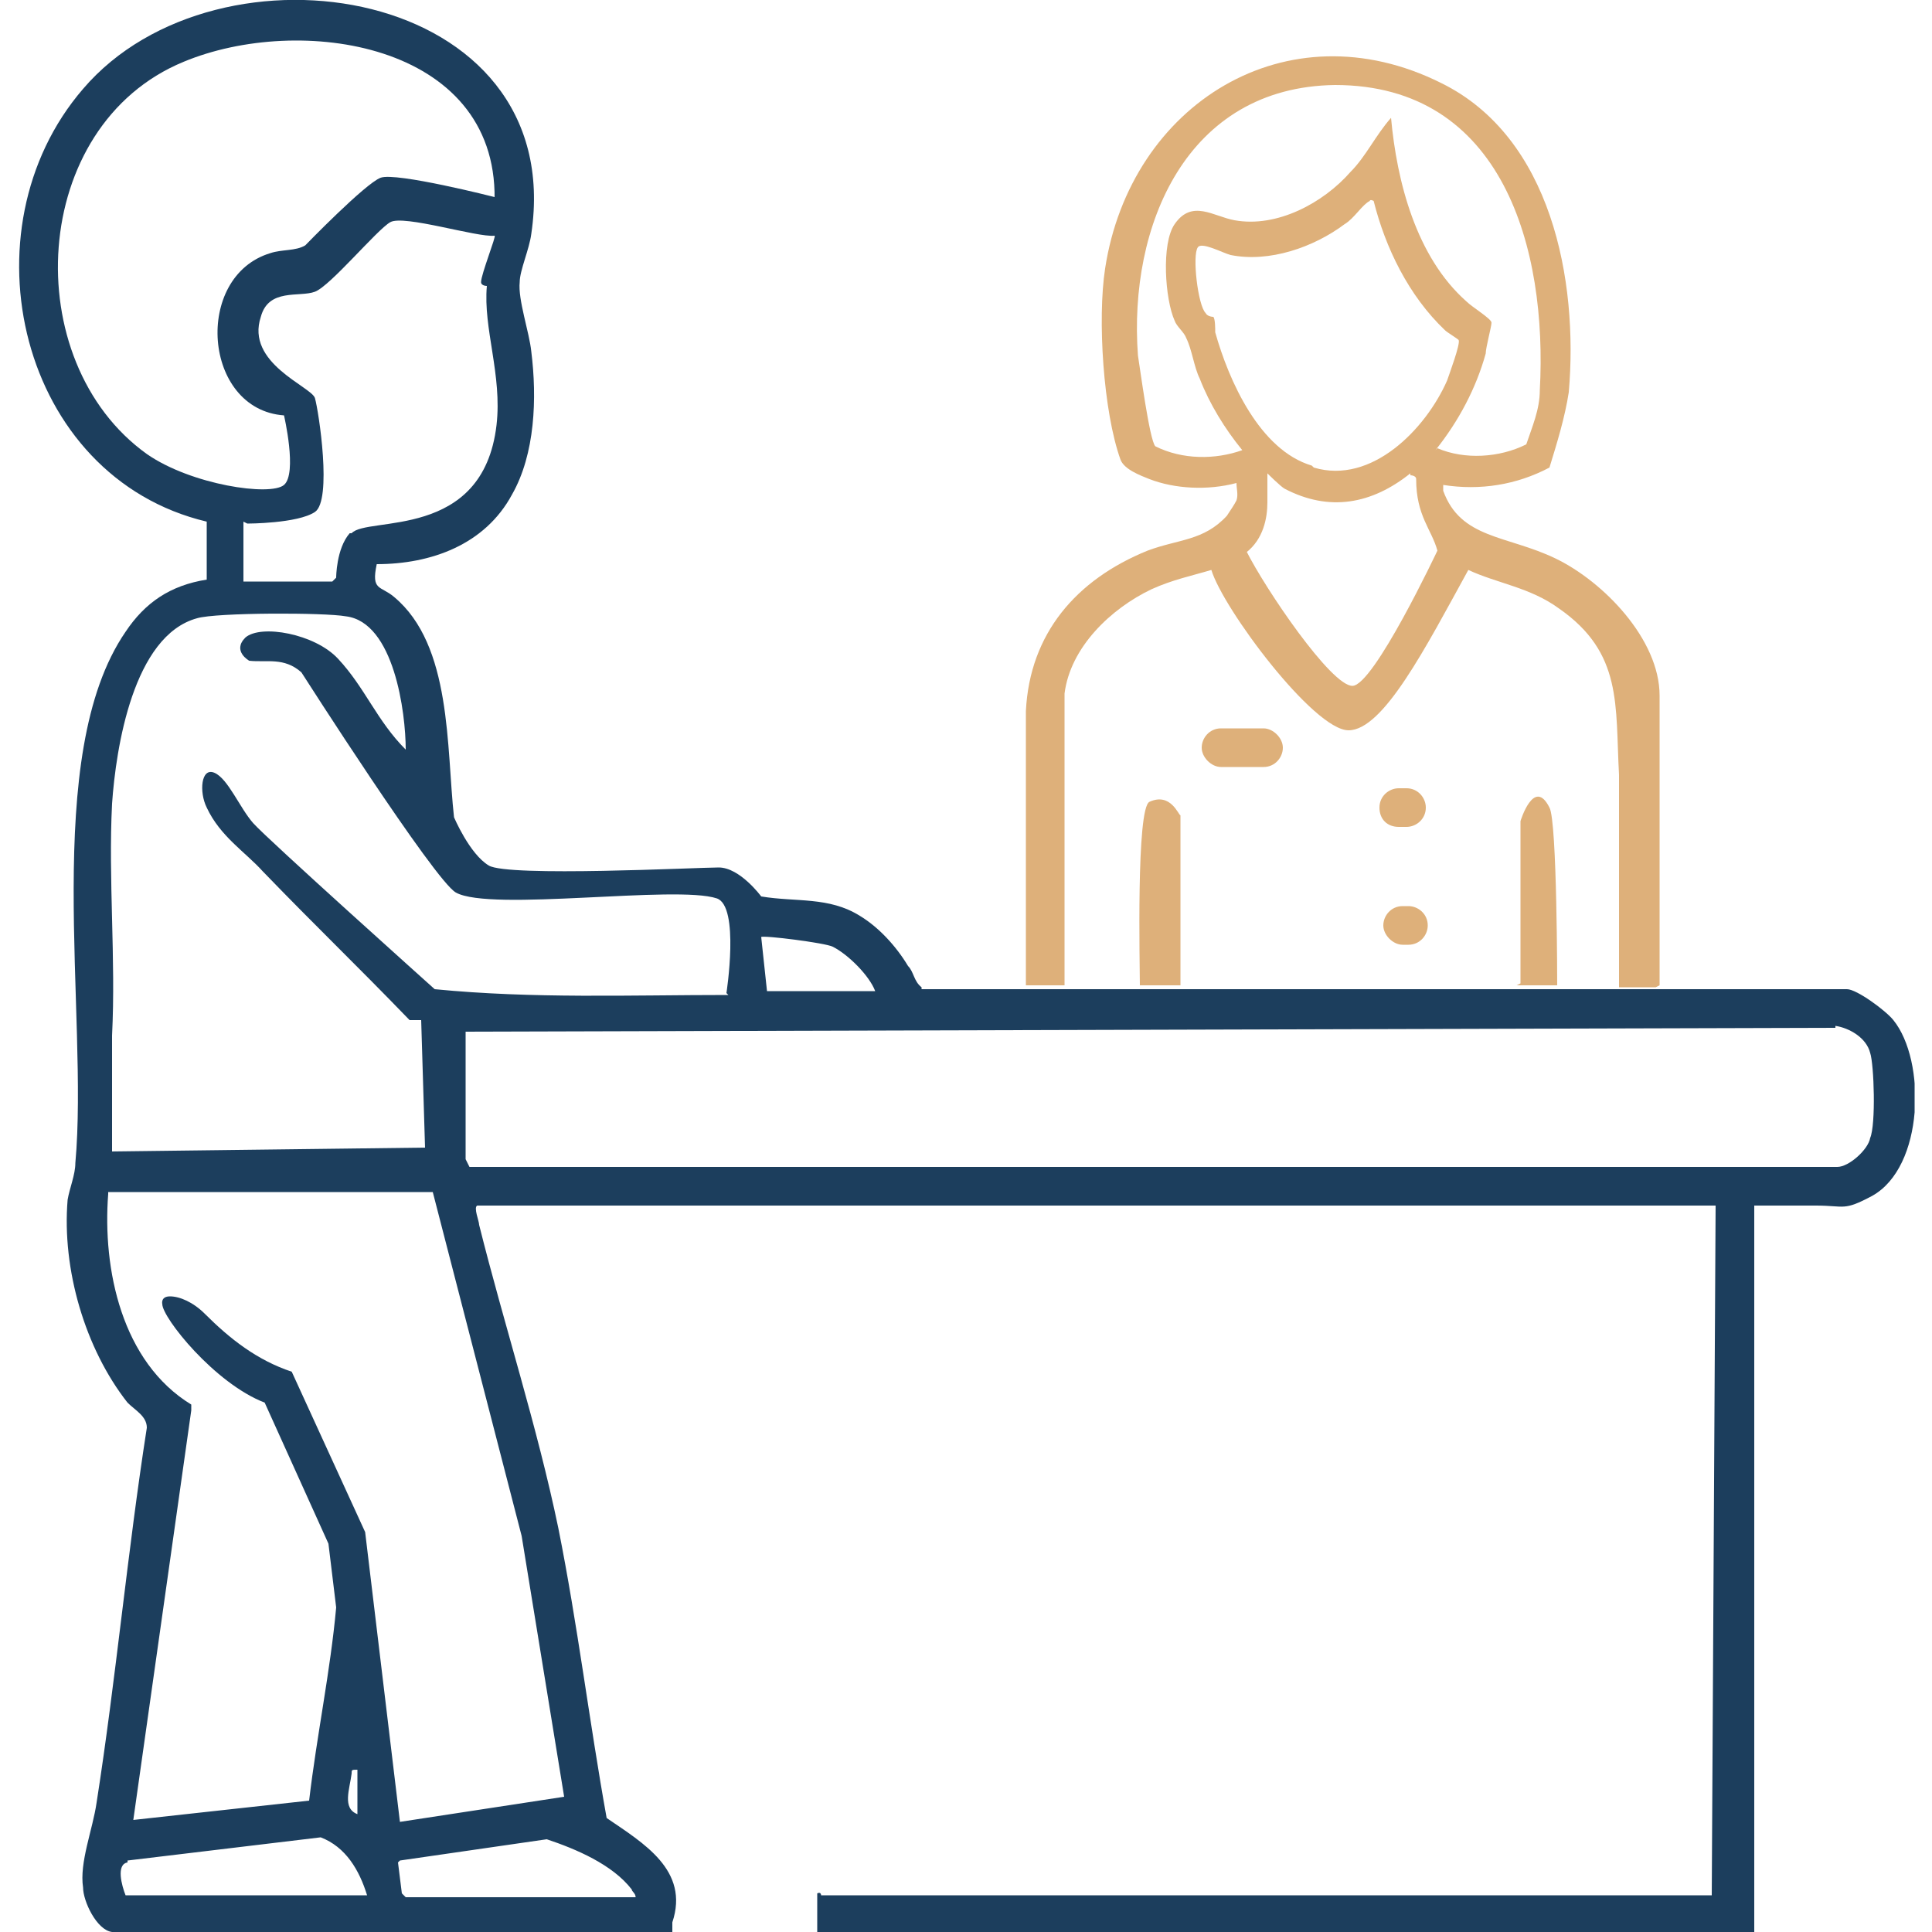 <?xml version="1.0" encoding="UTF-8"?> <svg xmlns="http://www.w3.org/2000/svg" xmlns:xlink="http://www.w3.org/1999/xlink" id="_Слой_2" version="1.1" viewBox="0 0 100 100"><defs><style> .st0 { fill: none; } .st1 { fill: #1c3e5d; } .st2 { fill: #deb07a; } .st3 { clip-path: url(#clippath); } </style><clipPath id="clippath"><rect class="st0" width="99.1" height="100"></rect></clipPath></defs><g id="_Слой_2-2"><g class="st3"><g><path class="st1" d="M95,53.1c.7.1,1.6.6,1.8,1.4.2.6.3,3.7,0,4.4-.1.6-1.1,1.5-1.7,1.5H24.3l-.2-.4v-6.6c0,0,70.9-.2,70.9-.2M45.4,51.3h-5.7l-.3-2.8c.1-.1,3.3.3,3.7.5.8.4,1.9,1.5,2.2,2.3M37.7,51.5c-5.1,0-10.1.2-15.2-.3,0,0-8.7-7.8-9.4-8.6s-1.3-2.3-2-2.6c-.7-.3-.8,1-.4,1.8.7,1.5,2,2.3,2.9,3.3,2.9,3,4.7,4.7,7.6,7.7h.6c0,.1.2,6.6.2,6.6l-16.2.2v-6c.2-4-.2-8.1,0-12,.2-2.9,1.1-8.7,4.4-9.6,1-.3,6.6-.3,7.7-.1,2.5.3,3.1,5,3.1,6.9-1.5-1.5-2.1-3.2-3.5-4.7-1.2-1.3-4-1.8-4.8-1.1-.7.7.2,1.2.2,1.2.9.1,1.8-.2,2.7.6,0,0,6.9,10.8,8,11.4,1.8,1,11.4-.4,13.5.3,1.2.4.5,4.9.5,4.9M18.1,27.6c-.7.8-.7,2.3-.7,2.3l-.2.2h-4.6v-3.1c0,0,.2.1.2.1,0,0,2.6,0,3.5-.6.9-.6.2-5.2,0-5.9-.2-.6-3.6-1.8-2.8-4.2.4-1.5,2-1,2.8-1.3s3.2-3.2,3.9-3.6c.7-.4,4.5.8,5.4.7.1,0-.7,2-.7,2.4,0,.2.3.2.3.2-.2,2.2.8,4.6.5,7.2-.7,6-6.7,4.7-7.5,5.6M25.6,10.2s-5.1-1.3-5.9-1c-.8.3-3.9,3.5-3.9,3.5-.5.3-1.2.2-1.8.4-4,1.2-3.5,8.1.7,8.4,0,0,.7,3,0,3.6-.7.6-4.8,0-7.1-1.6C.9,18.7,1.5,6.5,9.5,3.2c6-2.5,16.2-1,16.1,7.1M5.6,61.7h16.8l4.6,17.8,2.2,13.5-8.5,1.3-1.8-15-3.8-8.3c-1.8-.6-3.2-1.7-4.5-3-.6-.6-1.3-.9-1.8-.9s-.4.4-.4.4c0,.7,2.7,4.1,5.3,5.1l3.3,7.3.4,3.3c-.3,3.3-1,6.6-1.4,10l-9.1,1,3-21.2v-.3c-3.6-2.2-4.6-7-4.3-10.9M18.2,91.8c0-.2,0-.2.3-.2v2.3c-.8-.3-.4-1.3-.3-2.1M6.6,96.3l10-1.2c1.3.5,2,1.7,2.4,3H6.5c-.2-.5-.5-1.6.1-1.7M20.7,96.3l7.6-1.1c1.5.5,3.4,1.3,4.4,2.6,0,.1.2.2.2.4h-11.9l-.2-.2s-.2-1.6-.2-1.6ZM47.7,51.1c-.4-.3-.4-.8-.7-1.1-.6-1-1.5-2-2.5-2.6-1.6-1-3.3-.7-5.1-1,0,0-1.1-1.5-2.2-1.5s-10.9.5-11.9-.1c-1-.6-1.8-2.5-1.8-2.5-.4-3.6-.1-8.9-3.1-11.4-.7-.6-1.2-.3-.9-1.7,2.8,0,5.6-1,7-3.6,1.2-2.1,1.3-5,1-7.4-.1-1-.7-2.7-.6-3.6,0-.6.5-1.7.6-2.5C29.4-.7,11.3-3.6,4.3,4.6-2,11.9,1,24.7,10.7,27v3c-1.9.3-3.2,1.2-4.2,2.7-4.4,6.4-1.9,19.8-2.6,27.5,0,.6-.3,1.3-.4,1.9-.3,3.6.9,7.7,3.1,10.5.4.4,1,.7,1,1.3-1,6.4-1.6,13-2.6,19.4-.2,1.4-.9,3.1-.7,4.4,0,.7.7,2.2,1.5,2.3h29c0-.3,0-.5,0-.5.9-2.7-1.5-4.1-3.4-5.4-.9-5-1.5-10-2.5-15-1.1-5.3-2.8-10.5-4.1-15.7,0-.2-.3-.9-.1-1,1,0,59.3,0,64.1,0l-.2,35.7h-46.1s0-.2-.2-.1v2.1h48.5v-37.7c1,0,2.1,0,3.2,0,1.5,0,1.4.3,2.9-.5,2.7-1.5,2.8-7,1.1-9.1-.4-.5-1.9-1.6-2.4-1.6h-47.9,0Z"></path><path class="st2" d="M73.9,47.9c0-.6-.5-1-1-1h-.3c-.6,0-1,.5-1,1s.5,1,1,1h.3c.6,0,1-.5,1-1M73.8,41.8c0-.5-.4-1-1-1h-.4c-.5,0-1,.4-1,1s.4,1,1,1h.4c.5,0,1-.4,1-1M65.4,39.7c.6,0,1-.5,1-1s-.5-1-1-1h-2.2c-.6,0-1,.5-1,1s.5,1,1,1h2.2ZM59,51h2.1v-8.8c-.1,0-.5-1.2-1.6-.7-.7.3-.5,8.5-.5,9.6M78.5,51h0c0,0,2.1,0,2.1,0h0c0,0,0-8.5-.4-9.2-.8-1.6-1.5.7-1.5.7v8.4s0,0,0,0ZM74.3,23.3c1.2-1.5,2.1-3.2,2.6-5,0-.3.3-1.4.3-1.6,0-.2-1-.8-1.3-1.1-2.6-2.3-3.6-6.2-3.9-9.5-.8.9-1.3,2-2.1,2.8-1.4,1.6-3.8,2.9-6,2.5-1.1-.2-2.2-1.1-3.1.2-.7,1-.5,3.9,0,5,.1.3.5.6.6.9.3.6.4,1.5.7,2.1.5,1.3,1.3,2.6,2.2,3.7-1.4.5-3.1.5-4.5-.2-.3-.3-.8-4.1-.9-4.7-.5-6.7,2.5-13.9,10.2-14,8.7,0,11,8.5,10.6,15.8,0,1-.4,1.9-.7,2.8-1.4.7-3.2.8-4.6.2M67.9,24.1c-2.7-.8-4.3-4.4-5-6.9,0-.2,0-.7-.1-.8,0,0-.3,0-.4-.2-.4-.4-.7-3-.4-3.4.2-.3,1.3.3,1.7.4,2,.4,4.3-.4,5.9-1.6.5-.3.9-1,1.3-1.2,0,0,0-.1.2,0,.6,2.4,1.8,4.9,3.7,6.7.1.1.6.4.7.5.1.2-.5,1.8-.6,2.1-1.1,2.5-3.9,5.4-6.9,4.5M64.5,28.6c.9-.7,1.1-1.8,1.1-2.6v-1.5s.7.7.9.8c2.3,1.2,4.5.8,6.5-.8,0,0,0,0,0,.1,0,0,.3,0,.3.2,0,1.9.8,2.6,1.1,3.7,0,0-3.3,7-4.4,7s-4.5-5-5.5-7M85.9,51v-15c0-2.9-2.9-5.9-5.4-7.1s-4.9-1-5.8-3.5h0c0,0,0-.2,0-.3,1.9.3,3.8,0,5.5-.9.4-1.3.8-2.6,1-3.9.5-5.8-.9-13.2-6.6-16-8-4-16.1,1.1-17.4,9.6-.4,2.6-.1,7.4.8,9.9.2.5,1,.8,1.5,1,1.3.5,3,.6,4.5.2,0,.3.1.6,0,.9-.1.2-.3.5-.5.8-1.2,1.3-2.5,1.2-4.1,1.8-3.7,1.5-6.1,4.3-6.3,8.3,0,4.7,0,9.4,0,14.1,0,0,0,.1,0,.1h2v-15.1c.3-2.4,2.4-4.4,4.5-5.4,1.1-.5,2.1-.7,3.1-1,.6,2,5.3,8.3,7.1,8.3s4-4.3,6.2-8.3c1.5.7,3.2.9,4.7,2,3.3,2.3,2.9,5,3.1,8.6v11c-.1,0,1.9,0,1.9,0h0Z"></path></g></g></g></svg> 